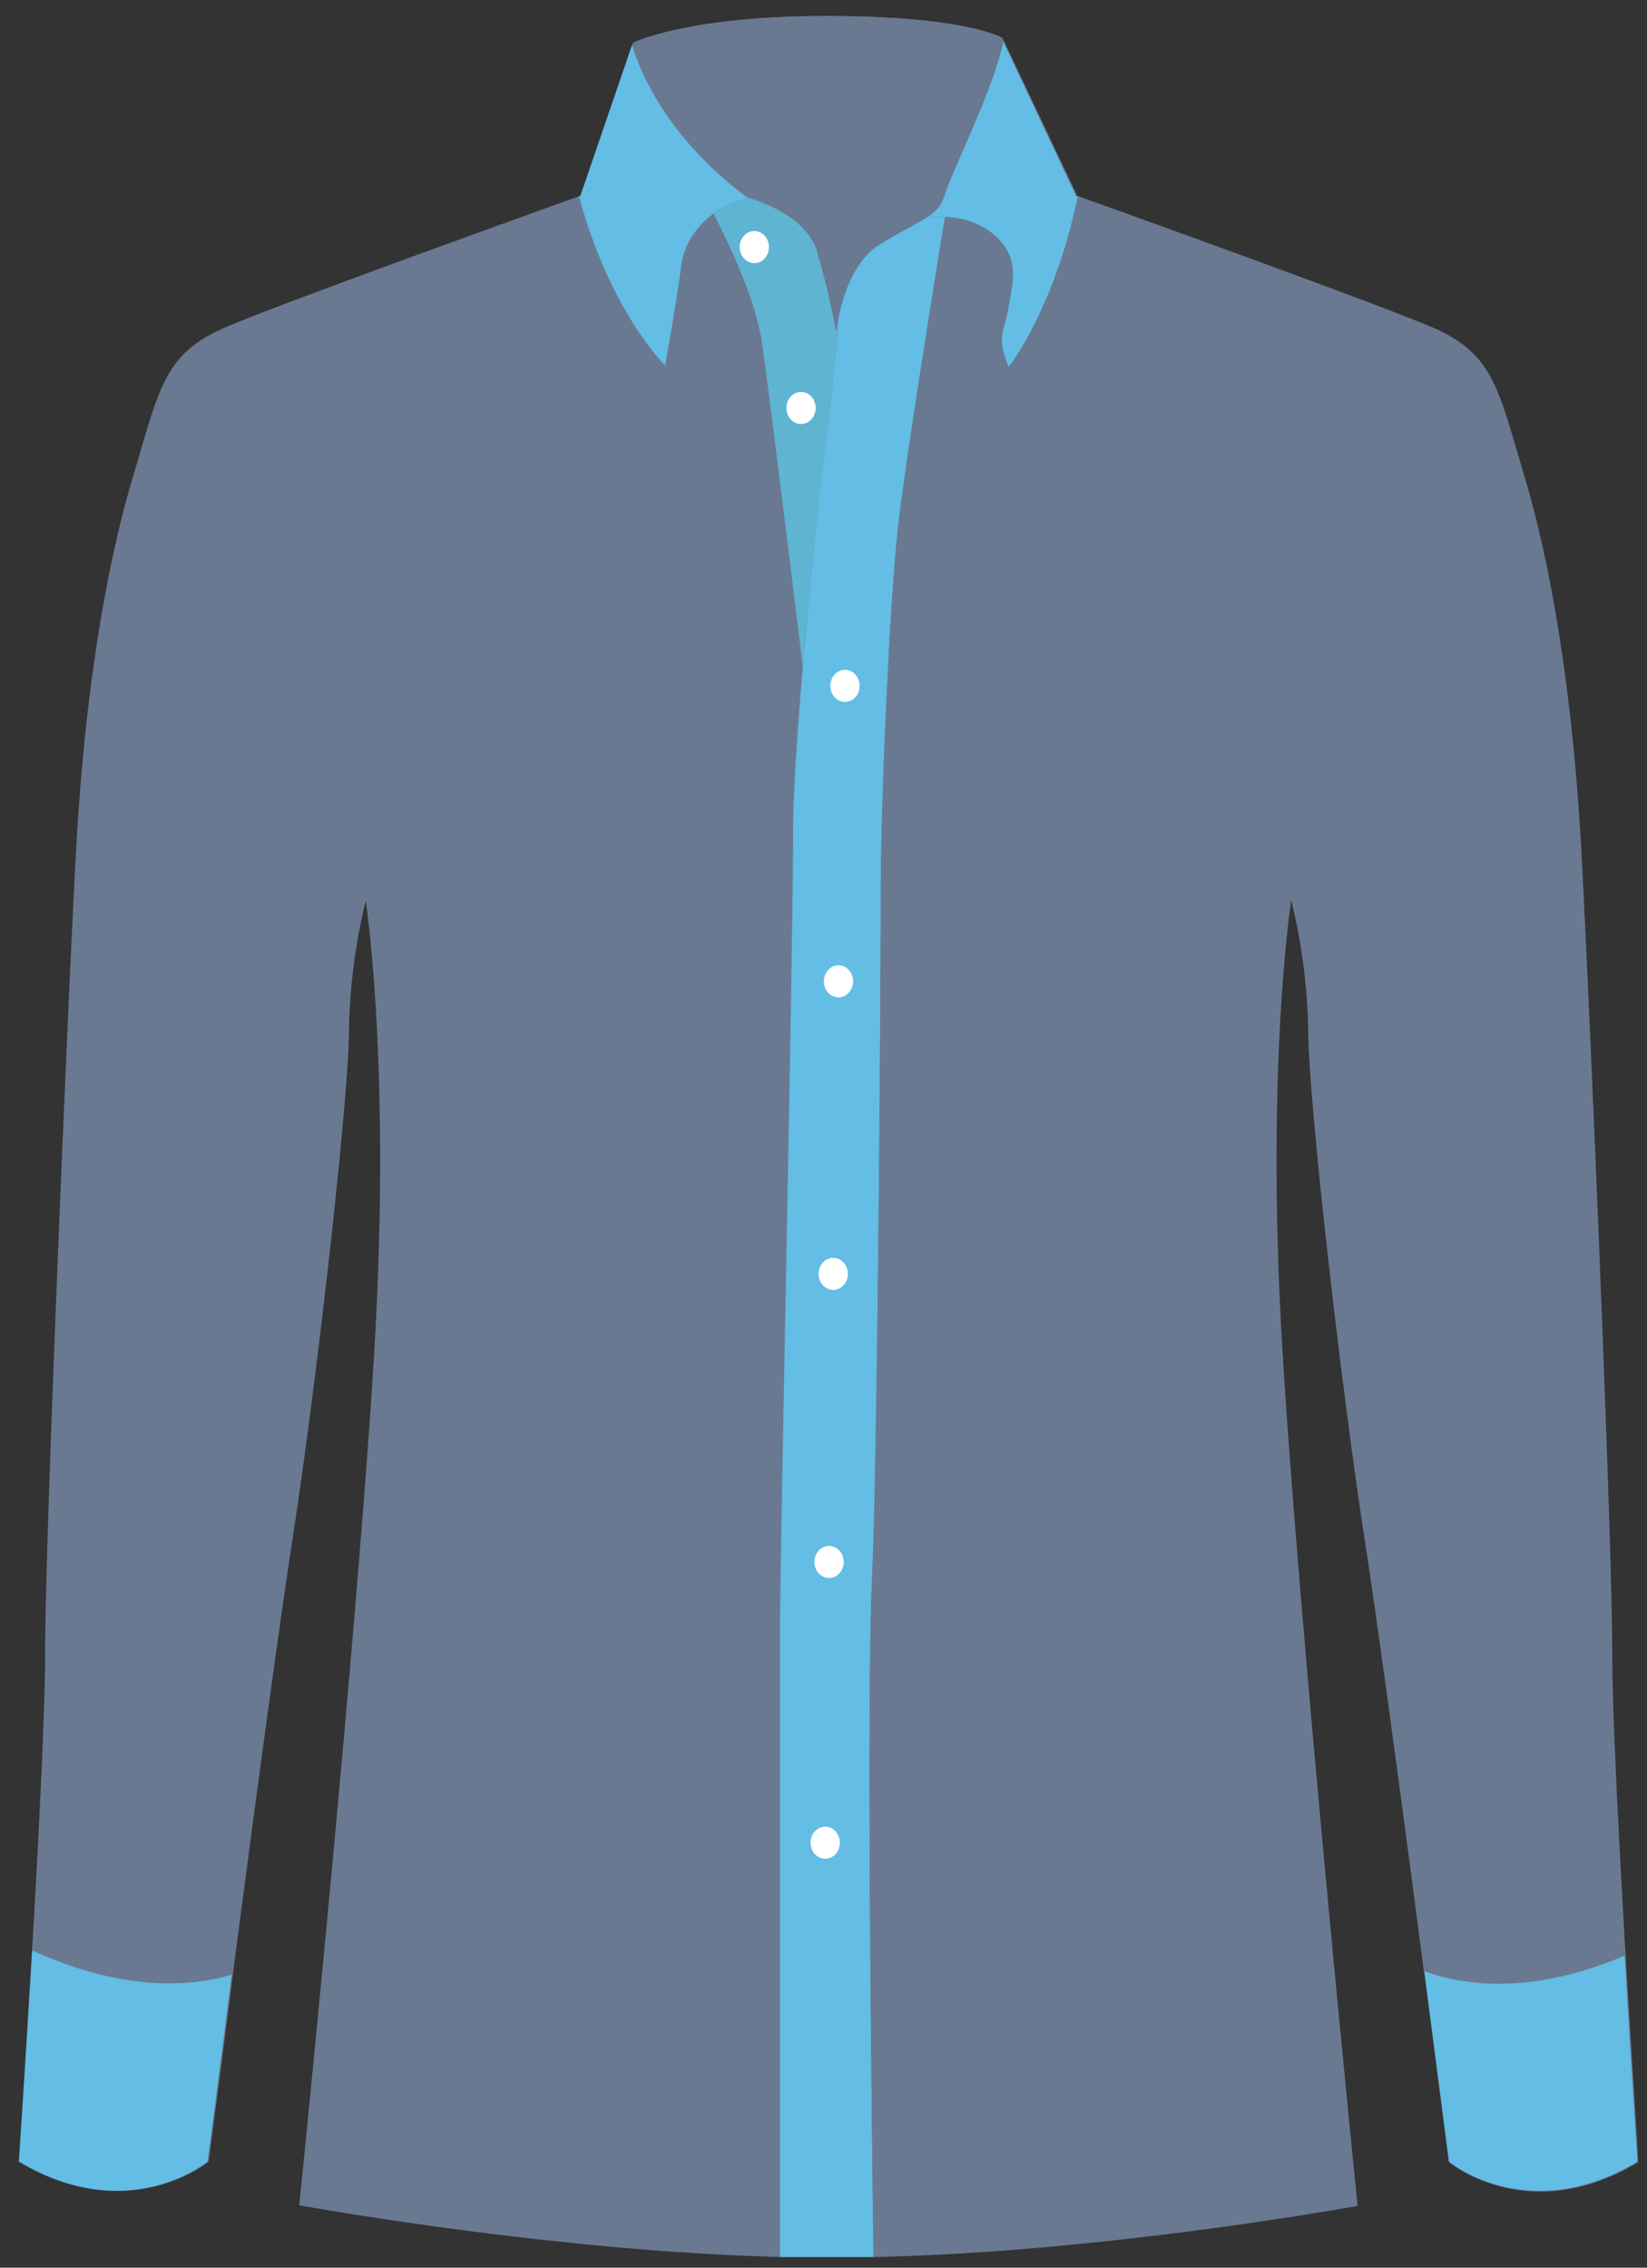 <svg id="Layer_2" data-name="Layer 2" xmlns="http://www.w3.org/2000/svg" width="154" height="212" viewBox="0 0 154 212"><rect x="0" y="0" width="154" height="212" fill="#333333" stroke="none"/><defs><style>.cls-1{fill:#697991;}.cls-2{fill:#63bde4;}.cls-3{fill:#5fb4d2;}.cls-4{fill:#fff;}</style></defs><title>Artboard 1</title><path id="_Compound_Path_" data-name="&lt;Compound Path&gt;" class="cls-1" d="M152,182.8c-.62-10.6-1.25-22.71-1.25-28.31,0-11.07-2.18-62-2.87-74.65-.82-15.18-2.87-27.07-5.33-35.28s-2.87-11.48-8.61-13.95c-5.48-2.35-30.75-11.42-33.05-12.24l-.17-.06L93.91,3.9l-.17-.35S90.46,1.5,77.34,1.5,59.29,4,59.29,4l-.08.24L54.37,18.32l-.13,0c-2,.72-27.58,9.89-33.09,12.26C15.4,33.08,15,36.37,12.53,44.57S8,64.67,7.2,79.85c-.69,12.7-2.87,63.58-2.87,74.65,0,5.52-.61,17.35-1.22,27.83s-1.24,19.75-1.24,19.75c10.25,6.15,17.64,0,17.64,0s1-7.55,2.26-17.47c1.75-13.42,4.12-31.17,5.53-40.37,2.46-16,5.33-41.84,5.33-48a54.79,54.79,0,0,1,1.64-12.31s2.46,15.59.82,42.66-7,79.57-7,79.57S51.53,210.46,73,211q2,0,3.9,0h1.23q1.82,0,3.66,0c21.64-.46,45.15-4.78,45.15-4.78s-5.33-52.5-7-79.57.82-42.66.82-42.66a54.8,54.8,0,0,1,1.64,12.31c0,6.15,2.87,32,5.33,48,1.4,9.11,3.74,26.61,5.48,40,1.32,10.1,2.31,17.85,2.31,17.85s7.38,6.15,17.64,0C153.22,202.08,152.62,193.16,152,182.8Z"/><g id="_Group_" data-name="&lt;Group&gt;"><path id="_Path_" data-name="&lt;Path&gt;" class="cls-2" d="M92.68,21.74c2.73,2.19,2.05,4.38,1.64,6.84s-1.23,2.87,0,5.74c0,0,4.25-5.35,6.46-15.94l-.17-.06L93.8,3.9c-.86,4.33-5,12.59-5.5,14.42a3.64,3.64,0,0,1-1.82,2.11A8.08,8.08,0,0,1,92.68,21.74Z"/><path id="_Path_2" data-name="&lt;Path&gt;" class="cls-2" d="M133.16,184.23c1.32,10.1,2.31,17.85,2.31,17.85s7.38,6.15,17.64,0c0,0-.6-8.92-1.21-19.27C142.93,186.61,136.56,185.5,133.16,184.23Z"/><g id="_Group_2" data-name="&lt;Group&gt;"><g id="_Group_3" data-name="&lt;Group&gt;"><path id="_Path_3" data-name="&lt;Path&gt;" class="cls-1" d="M66.72,20a7.25,7.25,0,0,0-3,4.91c-.41,3.28-1.5,9.3-1.5,9.3C57.43,29,55,21.64,54.13,18.37c-2,.72-27.58,9.89-33.09,12.26-5.74,2.46-6.15,5.74-8.61,13.95S7.91,64.67,7.09,79.85c-.69,12.7-2.87,63.58-2.87,74.65,0,5.52-.61,17.35-1.22,27.83,8.58,3.93,14.91,3.39,18.66,2.28,1.75-13.42,4.12-31.17,5.53-40.37,2.46-16,5.33-41.84,5.33-48a54.8,54.8,0,0,1,1.64-12.31s2.46,15.59.82,42.66-7,79.57-7,79.57,23.42,4.28,44.91,4.77v-58.3c0-7.59,1.23-63.37,1.23-75.27,0-3.16.4-9,.91-15.09-.56-4.61-3.06-24.95-3.78-30C70.67,28,68.05,22.54,66.72,20Z"/><path id="_Path_4" data-name="&lt;Path&gt;" class="cls-3" d="M78.43,29.51A14.6,14.6,0,0,0,78.19,31s-.68-3.83-1.78-7.52-6.22-5-6.55-5.05A9.79,9.79,0,0,0,66.72,20c1.33,2.57,4,8,4.56,12.29.73,5.08,3.22,25.42,3.78,30,.66-7.74,1.5-15.83,2-19.16C77.58,39.11,78.13,33,78.43,29.51Z"/></g><path id="_Path_5" data-name="&lt;Path&gt;" class="cls-2" d="M81.54,147.73c.51-10.66.82-54.14.82-64.4,0-8,.82-27.07,1.64-34.25.72-6.29,3.65-24.41,4.36-28.78a9.93,9.93,0,0,0-1.87.13c-1,.63-2.38,1.28-4.2,2.4-2.42,1.49-3.45,4.75-3.85,6.68-.3,3.52-.86,9.6-1.41,13.62-.82,5.95-2.87,27.06-2.87,34.25,0,11.9-1.23,67.68-1.23,75.27V211q2,0,3.9,0H78q1.82,0,3.66,0C81.57,201.3,81,159.15,81.54,147.73Z"/><path id="_Path_6" data-name="&lt;Path&gt;" class="cls-1" d="M150.65,154.5c0-11.07-2.18-62-2.87-74.65-.82-15.18-2.87-27.07-5.33-35.28s-2.87-11.49-8.61-13.95c-5.48-2.35-30.75-11.42-33.05-12.24C98.57,29,94.32,34.32,94.32,34.32c-1.23-2.87-.41-3.28,0-5.74s1.09-4.65-1.64-6.84a7.14,7.14,0,0,0-4.33-1.44c-.71,4.37-3.64,22.49-4.36,28.78-.82,7.18-1.64,26.25-1.64,34.25,0,10.25-.31,53.74-.82,64.4-.54,11.42,0,53.57.18,63.23,21.64-.46,45.15-4.78,45.15-4.78s-5.33-52.5-7-79.57.82-42.66.82-42.66a54.8,54.8,0,0,1,1.64,12.31c0,6.15,2.87,32,5.33,48,1.4,9.11,3.74,26.61,5.48,40,3.39,1.27,9.77,2.38,18.74-1.42C151.28,172.21,150.65,160.1,150.65,154.5Z"/></g><path id="_Path_7" data-name="&lt;Path&gt;" class="cls-2" d="M3,182.33c-.62,10.56-1.24,19.75-1.24,19.75,10.25,6.15,17.64,0,17.64,0s1-7.55,2.26-17.47C17.9,185.72,11.57,186.26,3,182.33Z"/></g><path id="_Path_8" data-name="&lt;Path&gt;" class="cls-1" d="M69.84,18.46s5.47,1.37,6.56,5.06S78.19,31,78.19,31s.55-6,4.1-8.2,5.47-2.6,6-4.51S92.94,8.23,93.8,3.9l-.17-.35S90.35,1.5,77.23,1.5,59.18,4,59.18,4l-.08.24C59.88,6.82,62.4,12.87,69.84,18.46Z"/><path id="_Path_9" data-name="&lt;Path&gt;" class="cls-2" d="M63.69,24.88c.37-2.95,2.72-5.45,6.17-6.42h0C62.4,12.87,59.88,6.82,59.1,4.2L54.26,18.32l-.13,0C55,21.64,57.43,29,62.19,34.18,62.19,34.18,63.28,28.16,63.69,24.88Z"/><ellipse id="_Path_10" data-name="&lt;Path&gt;" class="cls-4" cx="77.16" cy="172.27" rx="1.37" ry="1.5"/><ellipse id="_Path_11" data-name="&lt;Path&gt;" class="cls-4" cx="77.52" cy="146.02" rx="1.37" ry="1.5"/><ellipse id="_Path_12" data-name="&lt;Path&gt;" class="cls-4" cx="77.91" cy="119.09" rx="1.37" ry="1.5"/><ellipse id="_Path_13" data-name="&lt;Path&gt;" class="cls-4" cx="78.4" cy="91.74" rx="1.37" ry="1.5"/><ellipse id="_Path_14" data-name="&lt;Path&gt;" class="cls-4" cx="79.01" cy="64.12" rx="1.37" ry="1.5"/><ellipse id="_Path_15" data-name="&lt;Path&gt;" class="cls-4" cx="74.9" cy="38.14" rx="1.37" ry="1.5"/><ellipse id="_Path_16" data-name="&lt;Path&gt;" class="cls-4" cx="70.53" cy="23.1" rx="1.37" ry="1.5"/></svg>